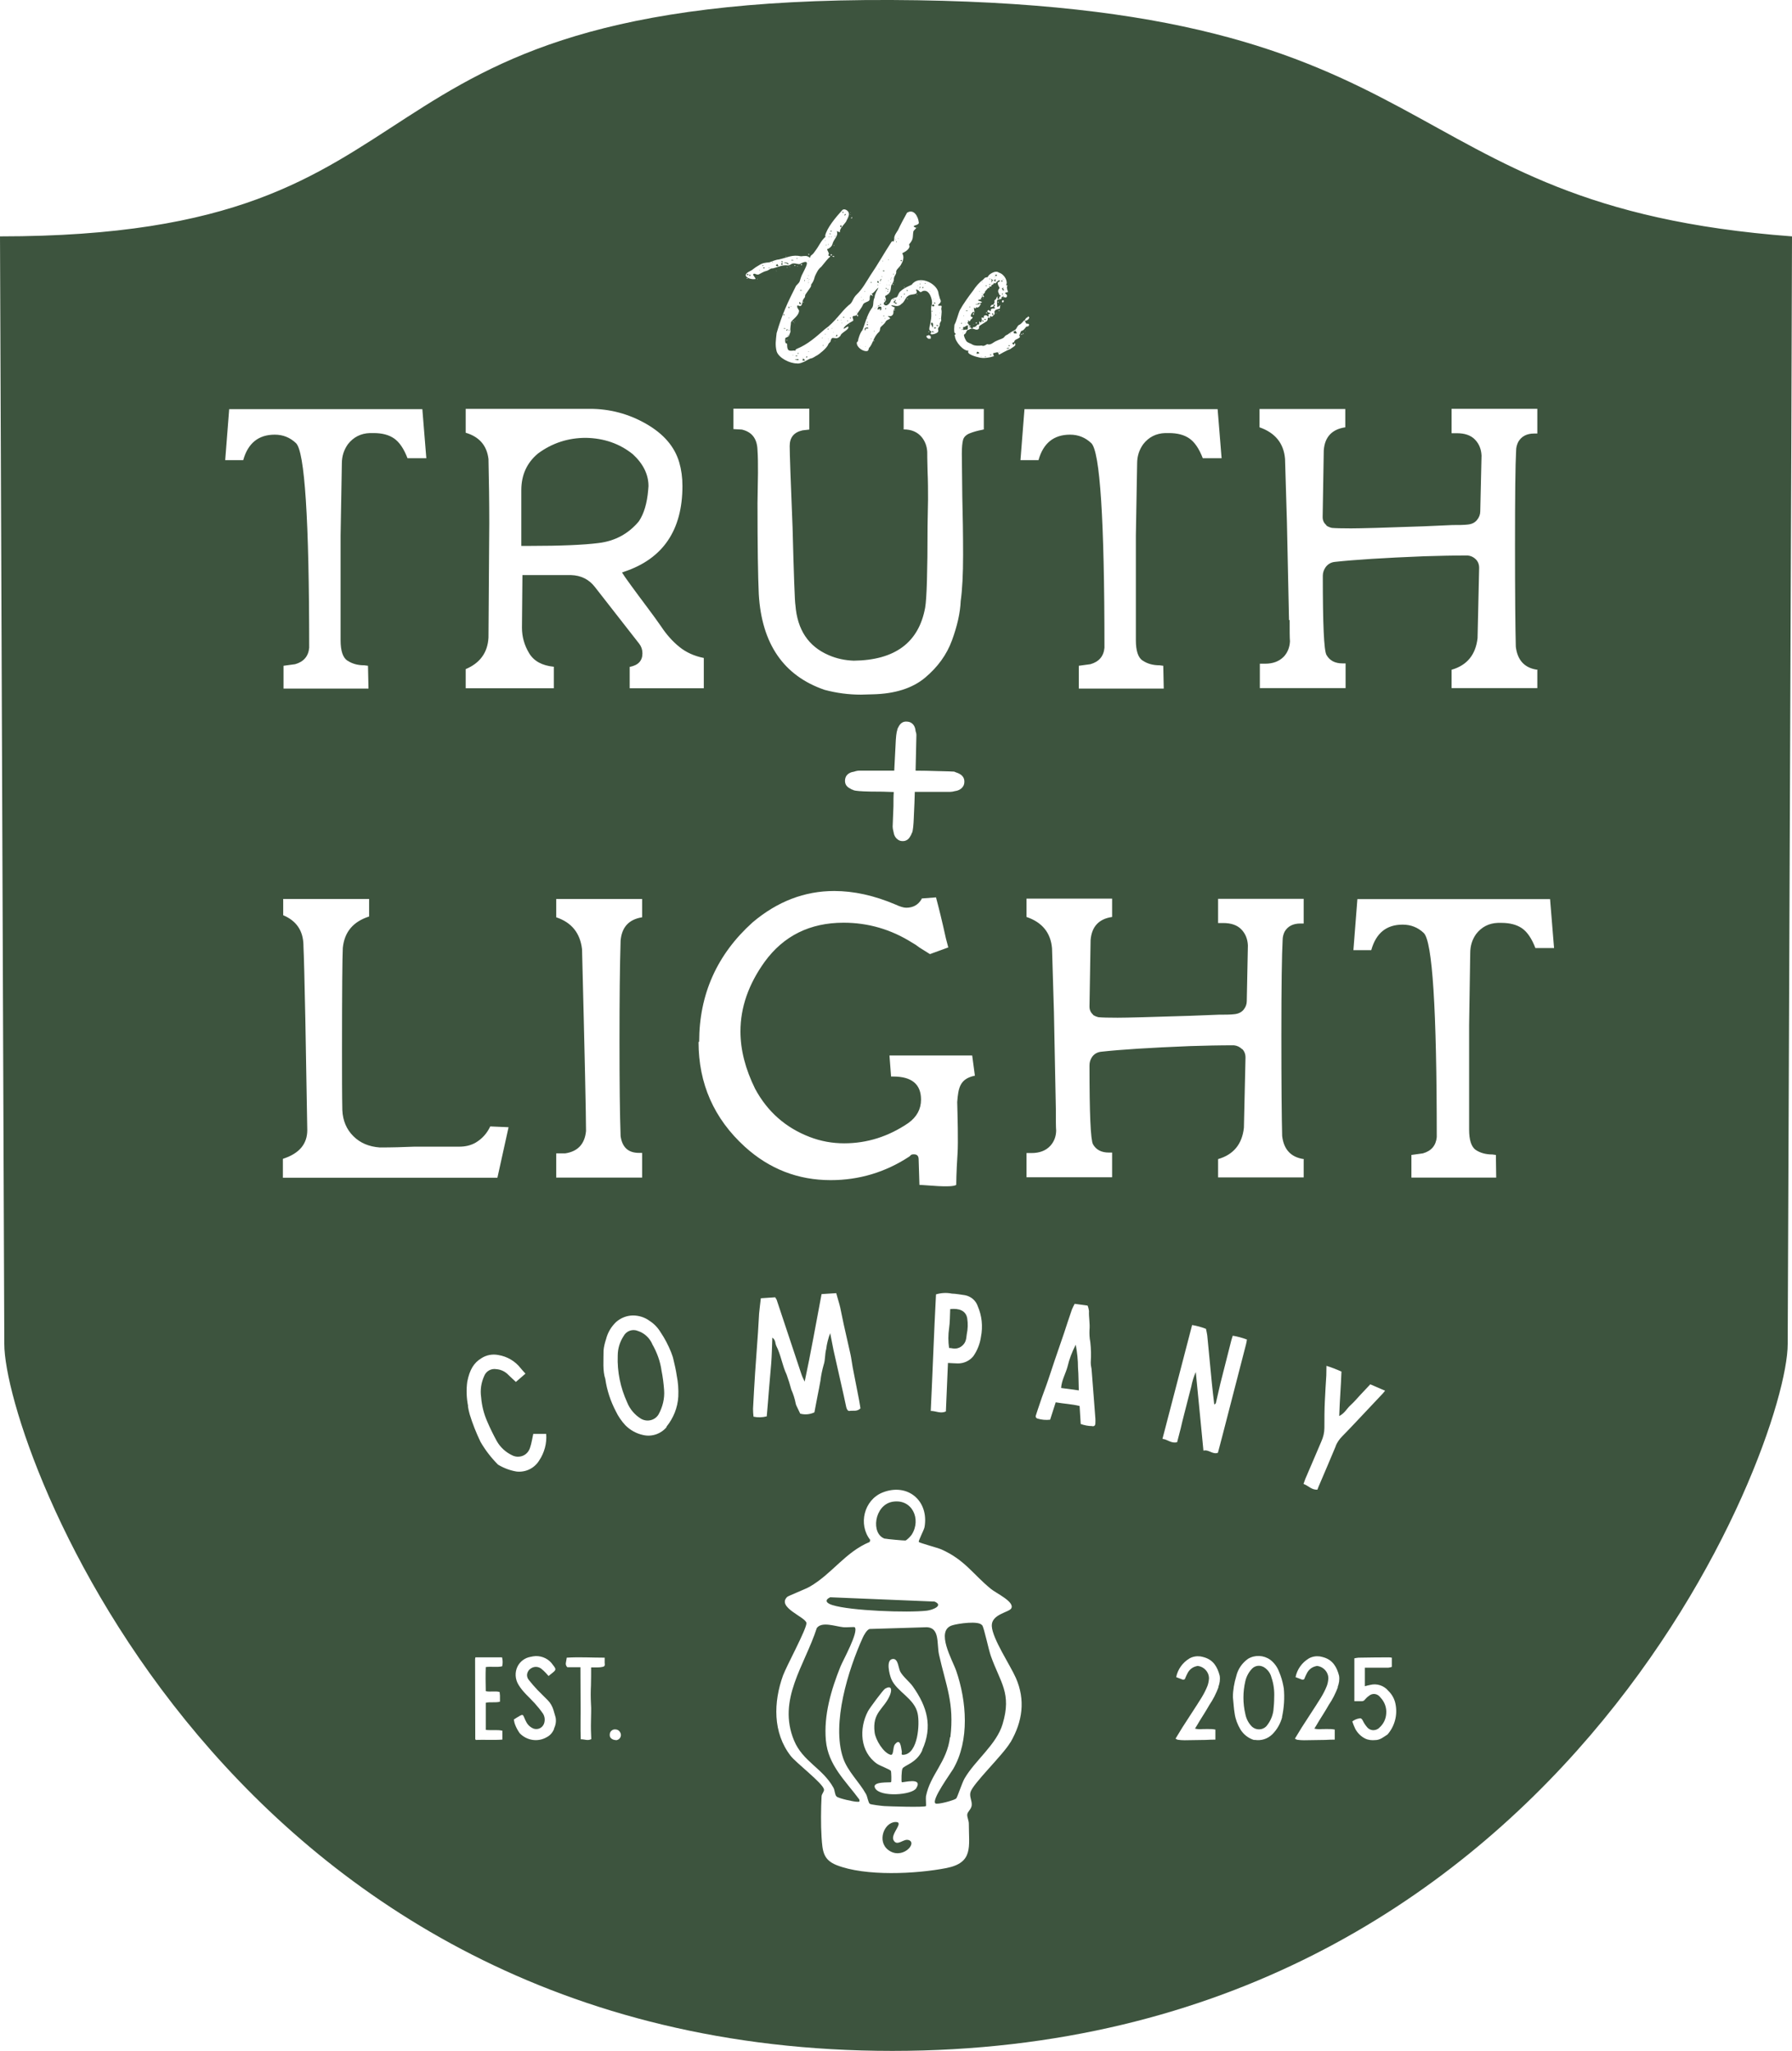 <svg viewBox="0 0 112.44 128.68" xmlns="http://www.w3.org/2000/svg" id="Layer_2"><g id="Layer_1-2"><polygon style="fill:#3d543e;" points="57.94 18.04 57.94 18.01 57.88 18.01 57.88 18.06 57.91 18.09 57.94 18.04"></polygon><path style="fill:#3d543e;" d="M58.35,18.26h-.03s.03.03.03.03v-.03Z"></path><rect style="fill:#3d543e;" height=".03" width=".06" y="17.76" x="58.02"></rect><rect style="fill:#3d543e;" height=".08" width=".03" y="19.49" x="58.46"></rect><polygon style="fill:#3d543e;" points="58.6 19.22 58.62 19.19 58.62 19.14 58.6 19.11 58.51 19.11 58.48 19.16 58.48 19.19 58.51 19.22 58.6 19.22"></polygon><polygon style="fill:#3d543e;" points="58.68 19 58.65 18.97 58.62 18.97 58.62 19.05 58.68 19.05 58.68 19"></polygon><path style="fill:#3d543e;" d="M58.6,18.75h-.03s.03.03.03.03v-.03Z"></path><rect style="fill:#3d543e;" height=".05" width=".03" y="17.79" x="57.72"></rect><rect style="fill:#3d543e;" height=".03" width=".03" y="17.63" x="57.77"></rect><path style="fill:#3d543e;" d="M57.61,17.93h-.03s.03.03.03.03v-.03Z"></path><polygon style="fill:#3d543e;" points="56.76 18.42 56.73 18.42 56.73 18.5 56.78 18.45 56.76 18.42"></polygon><path style="fill:#3d543e;" d="M57.69,18.12h-.03s0,.03.03.03v-.03Z"></path><polygon style="fill:#3d543e;" points="58.7 19.77 58.73 19.77 58.73 19.74 58.68 19.74 58.7 19.77"></polygon><polygon style="fill:#3d543e;" points="57.74 18.01 57.72 17.98 57.69 18.04 57.69 18.06 57.74 18.06 57.74 18.01"></polygon><polygon style="fill:#3d543e;" points="56.95 18.26 56.95 18.2 56.87 18.2 56.92 18.26 56.95 18.26"></polygon><path style="fill:#3d543e;" d="M54.34,20.56s-.08.03-.08.05v.11h.05v-.03s0-.08.03-.08h.14v-.03l-.03-.03h-.11Z"></path><rect style="fill:#3d543e;" height=".03" width=".03" y="21.25" x="54.64"></rect><polygon style="fill:#3d543e;" points="54.84 20.84 54.86 20.78 54.86 20.75 54.84 20.75 54.84 20.84"></polygon><path style="fill:#3d543e;" d="M54.31,21.74v-.03s-.03.03-.03.03h.03Z"></path><polygon style="fill:#3d543e;" points="53.98 21.74 53.98 21.71 53.96 21.71 53.98 21.74"></polygon><rect style="fill:#3d543e;" height=".03" width=".05" y="20.2" x="54.4"></rect><polygon style="fill:#3d543e;" points="58.79 20.45 58.84 20.45 58.87 20.43 58.87 20.4 58.73 20.4 58.79 20.45"></polygon><polygon style="fill:#3d543e;" points="54.45 20.34 54.42 20.32 54.4 20.32 54.4 20.4 54.45 20.4 54.45 20.34"></polygon><polygon style="fill:#3d543e;" points="58.98 19.63 58.95 19.63 58.98 19.66 58.98 19.63"></polygon><path style="fill:#3d543e;" d="M58.98,19.99h-.05s.03.03.03.03c0,0,.03,0,.03-.03Z"></path><rect style="fill:#3d543e;" height=".03" width=".03" y="19.33" x="54.89"></rect><path style="fill:#3d543e;" d="M58.62,20.56v.05h.06l.06-.03s-.06-.03-.08-.06l-.03.03Z"></path><path style="fill:#3d543e;" d="M58.51,20.53h.03v-.03c0-.08.03-.25-.06-.25h-.06v.08s.06.14.08.17v.03Z"></path><polygon style="fill:#3d543e;" points="58.48 20.78 58.46 20.81 58.46 20.84 58.65 20.84 58.51 20.78 58.48 20.78"></polygon><rect style="fill:#3d543e;" height=".03" width=".03" y="19.96" x="54.4"></rect><polygon style="fill:#3d543e;" points="55.77 17.6 55.74 17.63 55.77 17.63 55.77 17.6"></polygon><rect style="fill:#3d543e;" height=".03" width=".03" y="16.28" x="55.74"></rect><path style="fill:#3d543e;" d="M55.74,18.2v-.06h-.08s.06.06.08.06Z"></path><path style="fill:#3d543e;" d="M56.7,18.67h-.03s.03.03.03.03v-.03Z"></path><rect style="fill:#3d543e;" height=".03" width=".03" y="17.49" x="55.88"></rect><path style="fill:#3d543e;" d="M55.82,17.9v-.03h-.06s.03,0,.06.03Z"></path><path style="fill:#3d543e;" d="M55.91,17.74h-.03s0,.03.03.03v-.03Z"></path><path style="fill:#3d543e;" d="M55.3,19.27l-.03-.03h-.14s-.08.14-.08.17h.11l.06-.06v.14s.08-.06.08-.08v-.14Z"></path><polygon style="fill:#3d543e;" points="55.22 19.14 55.25 19.14 55.27 19.11 55.27 19.08 55.22 19.08 55.22 19.14"></polygon><path style="fill:#3d543e;" d="M55.33,20.26s.03,0,.03-.03h-.06s.03.03.03.03Z"></path><path style="fill:#3d543e;" d="M55.44,19.24s.03,0,.03-.03h-.03v.03Z"></path><rect style="fill:#3d543e;" height=".03" width=".03" y="17.43" x="55.93"></rect><polygon style="fill:#3d543e;" points="55.63 18.09 55.6 18.06 55.58 18.06 55.58 18.12 55.63 18.12 55.63 18.09"></polygon><polygon style="fill:#3d543e;" points="55.58 18.2 55.58 18.23 55.6 18.2 55.58 18.2"></polygon><polygon style="fill:#3d543e;" points="54.97 19.3 55 19.27 54.97 19.27 54.97 19.3"></polygon><polygon style="fill:#3d543e;" points="55.63 17.84 55.63 17.87 55.66 17.87 55.63 17.84"></polygon><rect style="fill:#3d543e;" height=".05" width=".03" y="18.26" x="55.69"></rect><polygon style="fill:#3d543e;" points="56.12 18.78 56.04 18.78 56.04 18.81 56.1 18.81 56.12 18.78"></polygon><rect style="fill:#3d543e;" height=".03" width=".03" y="19.96" x="55.52"></rect><polygon style="fill:#3d543e;" points="55.6 19.35 55.6 19.33 55.58 19.33 55.55 19.35 55.55 19.38 55.58 19.41 55.6 19.35"></polygon><rect style="fill:#3d543e;" height=".06" width=".03" y="18.59" x="56.54"></rect><path style="fill:#3d543e;" d="M56.43,18.78v.03s.03,0,.03-.03h-.03Z"></path><path style="fill:#3d543e;" d="M56.07,18.97c.06,0,.08.06.11.08h.08l.03-.03s-.17-.06-.14-.08l.05-.08v-.05h-.03s-.03.11-.06.08l-.06.08Z"></path><path style="fill:#3d543e;" d="M57.5,13.62h-.03s.03.03.03.03v-.03Z"></path><polygon style="fill:#3d543e;" points="56.54 16.31 56.51 16.34 56.51 16.36 56.54 16.39 56.56 16.39 56.59 16.36 56.59 16.34 56.56 16.31 56.54 16.31"></polygon><polygon style="fill:#3d543e;" points="56.07 17.16 56.04 17.21 56.1 17.21 56.07 17.16"></polygon><path style="fill:#3d543e;" d="M56.37,14.99v-.03h-.03s0,.03.03.03Z"></path><polygon style="fill:#3d543e;" points="57.11 13.73 57.09 13.76 57.11 13.76 57.11 13.73"></polygon><polygon style="fill:#3d543e;" points="56.23 15.18 56.26 15.21 56.26 15.13 56.23 15.16 56.23 15.18"></polygon><path style="fill:#3d543e;" d="M56.18,15.05s.03,0,.03-.03h-.03v.03Z"></path><rect style="fill:#3d543e;" height=".06" width=".03" y="19.79" x="55.44"></rect><path style="fill:#3d543e;" d="M62.57,17.27l-.03-.03h-.06l-.06.03s.06.03.08.06l.06-.06Z"></path><path style="fill:#3d543e;" d="M61.61,17.68v.03s.03,0,.03-.03h-.03Z"></path><polygon style="fill:#3d543e;" points="61.91 17.93 61.89 17.9 61.86 17.9 61.86 17.95 61.91 17.95 61.91 17.93"></polygon><path style="fill:#3d543e;" d="M62.13,17.84l-.03-.03s-.03.03-.03.06h.06v-.03Z"></path><path style="fill:#3d543e;" d="M62.41,17.38h-.03s.03.03.03.03v-.03Z"></path><polygon style="fill:#3d543e;" points="62.49 17.65 62.46 17.6 62.46 17.57 62.49 17.52 62.46 17.52 62.38 17.57 62.38 17.6 62.41 17.65 62.49 17.65"></polygon><path style="fill:#3d543e;" d="M62.22,17.71h.03v-.08s.08-.03.08-.06h-.03s-.03,0-.06-.03v-.03h-.05l.03.05v.14Z"></path><polygon style="fill:#3d543e;" points="62.13 17.49 62.1 17.46 62.08 17.52 62.13 17.52 62.13 17.49"></polygon><path style="fill:#3d543e;" d="M61.61,18.42v.03s.03,0,.03-.03h-.03Z"></path><rect style="fill:#3d543e;" height=".03" width=".06" y="19.24" x="60.82"></rect><polygon style="fill:#3d543e;" points="60.54 20.26 60.54 20.29 60.57 20.29 60.54 20.26"></polygon><polygon style="fill:#3d543e;" points="60.71 19.52 60.71 19.49 60.6 19.49 60.62 19.52 60.71 19.52"></polygon><path style="fill:#3d543e;" d="M61.45,18.28v.03s.03,0,.03-.03h-.03Z"></path><path style="fill:#3d543e;" d="M60.84,18.75h-.03s.03.03.03.03v-.03Z"></path><path style="fill:#3d543e;" d="M61.04,19.44h-.03s.03.03.03.03v-.03Z"></path><path style="fill:#3d543e;" d="M63.31,21.85v-.03h-.03l-.11.03v.03h.06s.06-.03.08-.03Z"></path><rect style="fill:#3d543e;" height=".06" width=".06" y="21.66" x="63.29"></rect><path style="fill:#3d543e;" d="M63.37,20.92v.03s.03,0,.03-.03h-.03Z"></path><path style="fill:#3d543e;" d="M60.49,19.79h-.03s0,.03.03.03v-.03Z"></path><path style="fill:#3d543e;" d="M40.09,32.7c.32-.48.51-1.13.58-1.95l.02-.25c0-.73-.33-1.4-.98-2-.83-.67-1.82-1.01-2.95-1.03-1.12,0-2.12.33-3,.98-.7.58-1.05,1.35-1.05,2.3v3.5h.53c1.94,0,3.37-.06,4.31-.18,1.03-.12,1.89-.58,2.55-1.38Z"></path><polygon style="fill:#3d543e;" points="62.71 22.07 62.68 22.07 62.68 22.1 62.71 22.13 62.71 22.07"></polygon><path style="fill:#3d543e;" d="M63.78,20.92l.03-.03-.06-.06s0-.08-.03-.08-.03.03-.05.03h-.06v.11l.03.03h.14Z"></path><path style="fill:#3d543e;" d="M63.04,18.67h0s.02,0,.03,0v-.03s-.03.03-.03.03Z"></path><polygon style="fill:#3d543e;" points="62.22 22.26 62.16 22.24 62.13 22.24 62.13 22.29 62.16 22.29 62.22 22.26"></polygon><path style="fill:#3d543e;" d="M61.45,22.15s-.06-.08-.11-.08h-.03l-.03.06v.06h.08s.06-.03.08-.03Z"></path><path style="fill:#3d543e;" d="M62.96,17.52h-.03s0,.03.03.03v-.03Z"></path><polygon style="fill:#3d543e;" points="62.63 22.1 62.57 22.1 62.57 22.13 62.6 22.13 62.63 22.1"></polygon><polygon style="fill:#3d543e;" points="49.98 16.2 49.98 16.23 50.06 16.23 50.01 16.2 49.98 16.2"></polygon><rect style="fill:#3d543e;" height=".03" width=".06" y="22.37" x="61.8"></rect><rect style="fill:#3d543e;" height=".06" width=".08" y="17.6" x="62.82"></rect><path style="fill:#3d543e;" d="M61.56,22.37v.03s.03,0,.03-.03h-.03Z"></path><polygon style="fill:#3d543e;" points="47.89 16.64 47.84 16.64 47.84 16.69 47.86 16.69 47.89 16.67 47.89 16.64"></polygon><rect style="fill:#3d543e;" height=".05" width=".08" y="16.78" x="47.89"></rect><polygon style="fill:#3d543e;" points="48.25 16.83 48.28 16.83 48.28 16.8 48.22 16.8 48.25 16.83"></polygon><rect style="fill:#3d543e;" height=".03" width=".03" y="16.94" x="47.65"></rect><polygon style="fill:#3d543e;" points="47.01 17.24 47.01 17.3 47.1 17.3 47.1 17.27 47.07 17.24 47.01 17.24"></polygon><path style="fill:#3d543e;" d="M54.97,18.34v-.06h0s-.01.03-.02.04h0s.03.01.03.01Z"></path><polygon style="fill:#3d543e;" points="46.9 17.19 46.85 17.21 46.85 17.24 46.88 17.24 46.93 17.27 46.96 17.24 46.96 17.21 46.93 17.19 46.9 17.19"></polygon><polygon style="fill:#3d543e;" points="49.04 16.39 49.02 16.42 49.07 16.45 49.1 16.45 49.13 16.42 49.07 16.39 49.04 16.39"></polygon><path style="fill:#3d543e;" d="M59.74,84.59c.39.09.78-.16.87-.55.03-.11.03-.22.05-.33.07-.33.08-.66.03-.99-.08-.5-.52-.65-1.07-.59h0c-.02.4-.01.81-.07,1.21-.06.41-.06.82,0,1.23.06,0,.15.01.19.02Z"></path><path style="fill:#3d543e;" d="M48.47,16.47s.03,0,.03-.03h-.06s.03.03.03.03Z"></path><polygon style="fill:#3d543e;" points="49.65 16.31 49.65 16.34 49.79 16.34 49.76 16.31 49.65 16.31"></polygon><polygon style="fill:#3d543e;" points="49.32 16.47 49.21 16.47 49.21 16.5 49.26 16.5 49.37 16.53 49.43 16.58 49.48 16.58 49.48 16.56 49.43 16.5 49.32 16.47"></polygon><polygon style="fill:#3d543e;" points="49.04 16.5 49.04 16.53 49.02 16.58 49.02 16.61 49.1 16.61 49.1 16.53 49.07 16.5 49.04 16.5"></polygon><polygon style="fill:#3d543e;" points="60.21 20.56 60.18 20.59 60.27 20.59 60.24 20.56 60.21 20.56"></polygon><path style="fill:#3d543e;" d="M48.8,16.58h-.03s-.08.03-.08.06v.03l.06.03h.08v-.05l-.03-.03v-.03Z"></path><polygon style="fill:#3d543e;" points="61.25 20.56 61.28 20.53 61.28 20.51 61.25 20.51 61.25 20.56"></polygon><path style="fill:#3d543e;" d="M60.51,20.51s-.08,0-.08.03v.14s.03.03.05.03l.06-.03c.06,0,.19.03.19-.08v-.19h-.03s-.17.08-.19.11Z"></path><polygon style="fill:#3d543e;" points="61.8 20.01 61.75 20.04 61.8 20.07 61.86 20.07 61.86 20.04 61.83 20.01 61.8 20.01"></polygon><polygon style="fill:#3d543e;" points="61.64 20.15 61.67 20.18 61.69 20.18 61.72 20.15 61.64 20.07 61.64 20.15"></polygon><path style="fill:#3d543e;" d="M63.07,18.2v-.03h-.03s.03.03.03.03Z"></path><rect style="fill:#3d543e;" height=".06" width=".03" y="20.64" x="60.35"></rect><polygon style="fill:#3d543e;" points="60.43 20.92 60.43 20.89 60.4 20.89 60.43 20.92"></polygon><polygon style="fill:#3d543e;" points="60.35 20.26 60.32 20.26 60.29 20.29 60.35 20.32 60.35 20.26"></polygon><rect style="fill:#3d543e;" height=".06" width=".03" y="18.56" x="62.93"></rect><path style="fill:#3d543e;" d="M62.98,18.06h-.05l-.06.03v.03s.03.05.06.08v.03h.03l.03-.03v-.03l-.05-.05v-.03l.05-.03Z"></path><path style="fill:#3d543e;" d="M62.87,18.42v.06h.03s.03-.03.03-.06h-.06Z"></path><path style="fill:#3d543e;" d="M62.71,18.5c-.03-.06-.06-.14-.08-.19v-.05c0-.08.03-.11.08-.17v-.06c-.06-.06-.11-.22-.11-.27,0-.08.14-.08.14-.14,0-.03-.03-.03-.06-.03-.06,0-.19.16-.22.19-.06,0-.08-.03-.11-.03v.06s-.11.08-.14.08c0,.14-.03.08-.11.08-.05,0-.03.06,0,.08l-.11.03-.19.22c.03.08-.08.11-.11.17-.03.06.06.11.06.16h-.06c-.11,0,0-.11-.08-.11v.14s-.06.05-.08.05l.06.06c-.06,0-.11.03-.17.03l-.03.03h-.03c0,.06.25.06.25.14l-.06.03c-.06.03-.11,0-.19.03l-.03.06h-.14s.06.03.08.03c.08,0,.22-.08.22-.08l.06.06c-.06.03-.08.08-.11.14l-.11.06s-.06-.03-.08-.03l-.03.08c-.11,0-.03-.05-.11-.05v.05c0,.08.03.14.03.19v.06l-.03.03v.08l-.03.05h-.03v-.08l.06-.06s.03-.05-.03-.05h-.03c-.06.05-.14.16-.14.25l.03.06h.08v.06l-.06.08c-.08,0-.06.14-.14.14l-.06-.06c-.08.03.03.08,0,.11l-.08.03.11.11c-.06.08.11.06.11.11,0,.03-.08,0-.11.05l.11.03.06.06h.06s.03-.06.05-.08h.08c.08-.03.14-.11.19-.16h.08c.05-.03,0-.16.03-.19.03-.03.03.06.08.06s0-.03.06-.06c.03-.14,0-.14,0-.25h.03l.11.03v-.11c.03-.06.08-.06.14-.06.08,0,.08.08.14.08s0-.11,0-.14l.11-.03v-.03c0-.06-.06-.03-.11-.06l-.06-.06v-.03s.06-.06.08-.06.08.06.11.08l.03-.03v-.08c.08-.08.08-.06.22-.06,0-.03.03-.03.06-.03l-.08-.08s.06-.08.06-.11-.03-.03-.06-.03c-.05,0,.03.14-.14.14-.05,0-.03.06-.08,0v-.03l.06-.08s.08-.03.11-.03c.03-.03.05-.08.08-.11v-.16l.08-.06c.06-.08.03-.11.11-.19v.14s.03.03.05.03.03-.06.06-.03c0-.22.08-.08.08-.16,0-.06-.06-.06-.08-.06ZM61.09,20.37l-.03-.03h.03v.03ZM61.28,20.29h-.08s.06-.06.06-.08l.03.03v.06ZM61.69,18.72s-.03,0-.03-.03h.03v.03ZM61.94,19.66l-.06-.03h-.03l.03-.03h.06v.06Z"></path><polygon style="fill:#3d543e;" points="62.27 19.66 62.24 19.68 62.27 19.74 62.27 19.77 62.3 19.77 62.33 19.74 62.3 19.66 62.27 19.66"></polygon><path style="fill:#3d543e;" d="M62.19,19.68v-.03s-.03.03-.03.03h.03Z"></path><path style="fill:#3d543e;" d="M52.01,14.83v.06s.03-.03.03-.03l-.03-.03Z"></path><path style="fill:#3d543e;" d="M50.72,16.36v.03s.03,0,.03-.03h-.03Z"></path><rect style="fill:#3d543e;" height=".03" width=".11" y="18.2" x="50.2"></rect><path style="fill:#3d543e;" d="M50.44,18.42v-.03s-.03.03-.03.03h.03Z"></path><rect style="fill:#3d543e;" height=".06" width=".03" y="17.57" x="50.47"></rect><path style="fill:#3d543e;" d="M50.69,17.43s-.03.03-.03.03c0,0,0,.03.03.03v-.06Z"></path><path style="fill:#3d543e;" d="M50.72,17.27v.03s.03,0,.03-.03h-.03Z"></path><path style="fill:#3d543e;" d="M50.77,17.54l.03-.03h-.05s.03.03.03.03Z"></path><polygon style="fill:#3d543e;" points="53.05 13.43 53.02 13.43 53 13.45 53 13.54 53.08 13.45 53.05 13.43"></polygon><polygon style="fill:#3d543e;" points="50.69 17.76 50.75 17.76 50.75 17.74 50.72 17.74 50.69 17.76"></polygon><path style="fill:#3d543e;" d="M50.72,17.65s.03,0,.03-.03h-.03v.03Z"></path><path style="fill:#3d543e;" d="M49.51,19.93l-.03.03h.06s-.03-.03-.03-.03Z"></path><polygon style="fill:#3d543e;" points="49.18 20.59 49.18 20.62 49.29 20.62 49.26 20.59 49.18 20.59"></polygon><polygon style="fill:#3d543e;" points="52.94 14 52.94 13.98 52.91 13.98 52.94 14"></polygon><path style="fill:#3d543e;" d="M50.2,18.94h-.03l-.03.08.05.06h.08v-.03l-.06-.06s-.03-.05-.03-.05Z"></path><polygon style="fill:#3d543e;" points="49.21 19.79 49.21 19.71 49.18 19.71 49.15 19.74 49.18 19.79 49.21 19.79"></polygon><polygon style="fill:#3d543e;" points="49.54 19.3 49.51 19.24 49.48 19.24 49.48 19.33 49.51 19.33 49.54 19.3"></polygon><polygon style="fill:#3d543e;" points="49.48 20.73 49.51 20.75 49.54 20.75 49.54 20.73 49.48 20.7 49.48 20.73"></polygon><path style="fill:#3d543e;" d="M49.65,19.24v-.03h-.03s0,.03.03.03Z"></path><path style="fill:#3d543e;" d="M49.76,22.26h-.03s0,.03.03.03v-.03Z"></path><rect style="fill:#3d543e;" height=".03" width=".06" y="21.03" x="49.43"></rect><path style="fill:#3d543e;" d="M49.37,20.67l-.03.03v.05c.06-.03.08-.05.11-.08h-.08Z"></path><path style="fill:#3d543e;" d="M57,115.44c-.31-.1-.72.44-.94,0-.19-.4.72-1.15.12-1.13-.71.03-1.16,1.21-.45,1.75.86.66,1.87-.43,1.28-.62Z"></path><path style="fill:#3d543e;" d="M51.82,109.19c-.14-1.59.33-3.17.91-4.62.15-.38,1.17-2.2.9-2.48-.03-.03-.57.02-.71,0-.51-.05-1.35-.38-1.67.05-.76,2.36-2.49,4.48-1.43,7.05.55,1.33,1.79,1.74,2.47,2.96.1.17.08.44.2.56.12.12,1.08.33,1.29.33.15,0,.16.02.14-.14-.87-1.18-1.96-2.15-2.1-3.71Z"></path><path style="fill:#3d543e;" d="M55.53,96.53c.09.03,1.22.13,1.28.12.09-.02.33-.27.39-.36.63-.97.03-2.29-1.21-2.07-1.14.21-1.37,2.03-.46,2.32Z"></path><path style="fill:#3d543e;" d="M59.63,109c.26-2.17-.28-3.25-.71-5.19-.15-.68.06-1.68-.76-1.72l-3.6.11c-.17.05-.35.38-.42.53-.92,2.03-1.97,5.4-1.24,7.56.28.84,1.02,1.51,1.44,2.27.09.16.14.55.24.61.07.05.75.13.9.14.31.02,2.53.09,2.62,0,.02-.02-.02-.47,0-.61.26-1.36,1.32-2.14,1.51-3.72ZM57.87,109.81c-.36.8-1.11.93-1.24,1.14-.07.11-.08.83-.05.86.05.05,1.36-.35.91.38-.26.43-2.26.58-2.58,0-.25-.45.96-.34,1-.38.03-.02.02-.62-.01-.7-.04-.1-.68-.32-.88-.46-1.06-.75-1.13-2.2-.56-3.29.1-.19.95-1.34,1.07-1.41.41-.24.45.05.31.4-.36.88-1.13,1.06-.96,2.35.06.45.54,1.26.99,1.39.23.07.13-.48.29-.66.34-.41.37.19.42.43.03.14-.09.26.14.23.88-.1,1-1.92.86-2.58-.19-.95-1.31-1.37-1.65-2.16-.11-.25-.39-1.27.12-1.27.31,0,.32.58.44.8.19.34.58.63.79.93.89,1.26,1.26,2.5.58,3.99Z"></path><path style="fill:#3d543e;" d="M58.16,101.05c.35-.04,1.07-.32.48-.57l-6.55-.27c-.39.19-.22.38.14.49,1.13.36,4.73.49,5.94.35Z"></path><path style="fill:#3d543e;" d="M79.25,104.57c-.22-.11-.49-.07-.67.1-.22.22-.37.5-.44.8-.16.68-.16,1.39,0,2.07.06.31.21.59.43.8.26.22.64.21.88-.03.24-.28.4-.63.45-.99.03-.27.05-.55.05-.82.02-.42-.03-.85-.17-1.25-.07-.3-.27-.55-.54-.69Z"></path><path style="fill:#3d543e;" d="M61.62,101.97c-.18-.31-1.53-.11-1.87,0-1.08.33.02,2.19.25,2.86.65,1.89.85,4.36-.19,6.15-.15.26-1.38,1.94-1.12,2.16.11.1,1.19-.19,1.31-.31.07-.07.36-.97.52-1.25.66-1.14,2.01-2.13,2.39-3.42.58-1.94-.14-2.58-.74-4.27-.15-.43-.41-1.71-.54-1.93Z"></path><path style="fill:#3d543e;" d="M112.17,84.32s.27-64.67.27-69.49C86.54,12.9,91.63.15,55.93,0,19.85-.15,29.59,14.83,0,14.83l.27,69.49c0,6.37,13.86,44.35,55.72,44.35s56.18-37.98,56.18-44.35ZM77.93,65.82c-.14-.14-.31-.22-.51-.24-.9,0-1.82.02-2.75.05-2.51.1-4.36.22-5.54.35-.25.02-.45.12-.6.32-.12.17-.17.35-.17.55,0,3.01.07,4.66.22,4.94.2.35.53.52,1,.52h.2v1.55h-5.37v-1.52h.32c.5,0,.89-.15,1.17-.45.23-.25.36-.57.37-.95-.02-.22-.02-.67-.02-1.35l-.12-6.09-.12-4c-.08-.98-.62-1.64-1.6-1.97v-1.15h5.37v1.15c-.83.12-1.28.6-1.35,1.45l-.07,4.17c0,.2.07.37.22.5v.02c.1.07.22.12.35.15.23.02.63.03,1.2.03s2.1-.04,4.55-.12l1.8-.07c.38,0,.7,0,.95-.03.25-.02.45-.11.59-.27.14-.17.21-.35.21-.55l.07-3.5c-.02-.4-.15-.73-.41-1-.26-.27-.64-.4-1.14-.4h-.32v-1.52h5.37v1.55h-.2c-.47,0-.8.17-1,.52-.08.17-.12.34-.12.52-.05.9-.08,2.89-.08,5.97s.02,5.17.05,6.32c.1.85.55,1.33,1.35,1.45h.02l-.02.03v1.12h-5.37v-1.15c.97-.28,1.51-.94,1.62-1.97l.1-4.4c0-.22-.07-.4-.21-.54ZM43.87,65.36c0-2.98,1.12-5.48,3.35-7.49,1.56-1.32,3.27-1.97,5.12-1.97,1.23,0,2.51.28,3.85.85.28.13.51.2.67.2.43,0,.76-.18.97-.55v-.03l.9-.07c.18.67.39,1.52.62,2.57l.15.57-1.15.42-.67-.42c-.15-.12-.3-.22-.45-.3-1.32-.83-2.75-1.25-4.3-1.25-2.11,0-3.76.82-4.95,2.45-1.02,1.42-1.52,2.87-1.52,4.37,0,1.17.31,2.36.92,3.6.77,1.43,1.91,2.44,3.42,3.02.7.27,1.42.4,2.17.4,1.43,0,2.77-.42,4.02-1.27.53-.38.8-.87.8-1.47,0-.97-.58-1.45-1.75-1.45h-.13l-.1-1.32h5.19l.17,1.27h-.02c-.92.2-1.02.75-1.09,1.65.02.83.07,2.5.02,3.25-.08,1.18-.08,1.95-.08,1.95-.33.2-1.92,0-2.31,0l-.05-1.6c0-.22-.1-.32-.3-.32-.1,0-.17.02-.2.06-.03.04-.07.07-.1.09-1.5.98-3.14,1.47-4.92,1.47-2.05,0-3.85-.7-5.39-2.1-1.93-1.76-2.9-3.95-2.9-6.57ZM38.94,71.28c.1.7.48,1.05,1.15,1.05h.2v1.55h-5.39v-1.52h.57c.78-.12,1.22-.58,1.3-1.4,0-.95-.08-4.75-.25-11.41-.12-1.02-.66-1.68-1.62-2v-1.15h5.39v1.15c-.83.13-1.28.62-1.35,1.47-.05,1.6-.07,3.7-.07,6.29s.02,4.6.07,5.97ZM39.51,43.19v-1.35c.53-.1.8-.38.8-.85,0-.23-.07-.43-.2-.6l-2.78-3.56c-.37-.48-.87-.73-1.5-.75h-3.05l-.03,3.3c0,.57.15,1.1.45,1.6.3.5.82.78,1.55.85v1.35h-5.53v-1.2c.9-.38,1.38-1.04,1.43-1.98l.05-7.19c0-1.33-.02-2.67-.05-4.01-.1-.85-.58-1.4-1.43-1.65v-1.5h7.79c1.25,0,2.43.31,3.53.94,1.1.63,1.79,1.43,2.08,2.42.13.45.2.94.2,1.48,0,2.77-1.22,4.57-3.66,5.38l-.13.05c.07.12.25.38.55.79.3.41.63.86,1,1.35.37.49.67.91.9,1.24.33.5.71.93,1.14,1.28.43.35.94.58,1.54.7v1.9h-4.66ZM21.81,41.45c.28.19.63.29,1.05.29l.23.03.03,1.43h-5.33v-1.43l.73-.1c.53-.15.83-.49.88-1.03,0-8.04-.28-12.33-.83-12.84-.37-.35-.81-.53-1.33-.53-1.02,0-1.68.53-1.98,1.6h-1.13l.25-3.2h12.12l.25,3.08h-1.18c-.23-.6-.51-1.01-.84-1.24-.33-.23-.76-.34-1.29-.34h-.23c-.57.02-1.03.25-1.38.7-.25.35-.38.75-.38,1.2l-.08,4.53v6.56c0,.67.14,1.1.43,1.29ZM17.76,72.7c1.02-.33,1.52-.93,1.52-1.8l-.12-6.89c-.05-2.5-.09-4.05-.12-4.65v-.07c-.02-.9-.44-1.52-1.27-1.87v-1.02h5.39v1.1c-1,.32-1.55.97-1.65,1.97-.03.58-.05,2.74-.05,6.47,0,1.5,0,2.73.02,3.7.03.67.26,1.21.69,1.64s.98.66,1.66.71c.73,0,1.46-.02,2.17-.05h2.82c.38,0,.72-.08,1.02-.25.42-.25.72-.59.92-1.02l1.15.05-.7,3.17h-13.46v-1.17ZM50.78,25.67v1.28l-.43.05c-.53.12-.8.44-.8.98,0,.47.06,2.17.18,5.11.08,3.07.14,4.7.18,4.88.12,1.54.81,2.58,2.08,3.13.5.22,1.03.33,1.58.35,2.59-.03,4.08-1.14,4.48-3.33.1-.58.15-2.29.15-5.11l.03-1.68c0-.53,0-1.13-.03-1.8-.02-.67-.02-1.06-.02-1.18-.02-.35-.13-.66-.35-.93-.27-.32-.64-.48-1.13-.48v-1.28h5.03v1.28l-.12.03c-.27.05-.52.12-.75.21-.23.09-.38.23-.43.41-.05.18-.08.48-.08.88l.03,2.7c.03,1.19.05,2.39.05,3.63s-.05,2.19-.15,2.9c-.03.75-.22,1.58-.55,2.48-.33.9-.9,1.68-1.69,2.34-.79.66-1.89,1.01-3.29,1.04l-.73.02c-.77,0-1.53-.1-2.28-.3-2.57-.88-3.95-2.89-4.13-6.01-.05-1.1-.08-3-.08-5.71l.03-1.88c0-.55,0-1.03-.03-1.43-.02-.72-.34-1.15-.98-1.3l-.53-.03v-1.28h4.76ZM46.85,17.49v-.03h.06v.03h-.06ZM47.54,17.49v.03s-.03,0-.03-.03h.03ZM52.39,21.41v-.03l.03.03h-.03ZM53.3,20.37v-.03h.03s-.03.03-.03.03ZM54.78,21.39l.03-.03h.03l.03.03h-.08ZM56.07,19.46l.03-.03h.06v.03h-.08ZM56.92,18.78v-.06h.03v.06h-.03ZM57.52,18.48s0-.03.03-.03v.06s-.03-.03-.03-.03ZM58.29,21.03s.11.05.11.08v.14h-.16l-.11-.11v-.03l.03-.06h.08l.03-.03h.03ZM58.27,20.84v-.06h.03v.06h-.03ZM63.19,17.96c-.04.09.05.36.07.35,0,.02-.22.04-.2.1.03.01.15.08.12.18-.02.07-.06.08-.11.07v.02l-.03-.03c-.09-.01-.2-.07-.2.03.05.12-.22.08-.26.14-.06.14.01.3-.01.41,0,.12.2-.13.21-.08-.07.04,0,.22-.06.21-.07.04-.23.04-.29.13-.08.07.02.17-.04.24-.17.15-.09.17-.25.1-.04-.03.01.12-.04.12-.22-.11-.03.14-.23.23-.07.05-.22.14-.3.19-.28.16-.03.18-.21.3-.21.07-.3-.17-.58.02-.18,0-.11.22-.29.3-.04.07.1.37.18.45.1.08.31.14.33.17.16.1.44.08.6.07.12.05.19,0,.34-.09.16.05.25,0,.4-.1.11-.09.44-.21.54-.25.19-.08.11-.16.34-.25.14-.11.33-.22.47-.29.12-.09.13-.26.26-.32.12-.04.25-.22.3-.27.06-.04.08.1.13.17.02.07.18-.02.19.1-.02.16-.18.06-.21.16-.09.11-.14.19-.26.22-.09.04-.06.15-.14.26-.01.07.05.08.03.14-.16.15-.32.11-.36.3-.17.08-.13.05-.03.18.08-.13.09-.19.11,0-.03.09-.21.17-.32.26-.19.06-.64.32-.7.35-.05,0,0-.08-.06-.11-.07-.05-.15-.04-.19,0-.1,0-.14,0-.12.09,0,.04.09.13,0,.13-.17.06-.6.15-.91.06-.15-.03-.83-.21-.63-.42-.32.05-.85-.57-.86-.9-.11-.15.17-.1-.01-.2-.07-.08-.03-.4-.02-.53.12-.19.24-.72.34-.92.2-.37.59-.91.83-1.22.17-.26.37-.5.62-.68.13-.12.07-.13.27-.16l.04-.02c0-.12.46-.45.68-.27.38.11.6.6.45.79-.06,0,.11-.01.09.03ZM62.98,18.86v.06l-.05.06-.06-.03v-.08l.06-.03h.03l.03.03ZM62.65,18.89v.11l-.05-.03s.05-.06.05-.08ZM62.71,19.46v.06l-.06-.03.06-.03ZM62.54,19.63l-.03.06v-.06h.03ZM71.71,41.45c.28.19.63.29,1.05.29l.23.03.03,1.43h-5.33v-1.43l.73-.1c.53-.15.83-.49.88-1.03,0-8.04-.28-12.33-.83-12.84-.37-.35-.81-.53-1.33-.53-1.02,0-1.68.53-1.98,1.6h-1.13l.25-3.2h12.12l.25,3.08h-1.18c-.23-.6-.51-1.01-.84-1.24-.33-.23-.76-.34-1.29-.34h-.23c-.57.02-1.03.25-1.38.7-.25.35-.38.75-.38,1.2l-.08,4.53v6.56c0,.67.14,1.1.43,1.29ZM64.03,21.06v-.03h.03s-.03.03-.03.03ZM64.08,21v-.06h.03l.03.06h-.05ZM64.19,20.95v-.05h.03v.08l-.03-.03ZM64.33,20.78v-.03l.03.03h-.03ZM64.58,19.93s-.06.14-.08.11l-.06.06c-.06,0-.08.03-.11.03h-.06l.03-.03v-.03l.11-.14c.06.03.08-.08.11-.08l.06.06v.03ZM54.56,49.66c-.53-.01-.87-.04-1-.08l-.02-.02c-.06-.01-.13-.04-.2-.09-.22-.11-.32-.27-.32-.48,0-.12.03-.23.09-.32.1-.14.27-.23.49-.26.11-.04.22-.06.31-.06h2.2l.08-1.56c.02-.54.06-.87.11-.99,0-.05.03-.12.09-.22.11-.21.27-.31.46-.31.14,0,.26.03.34.09.15.1.24.27.26.51.03.08.05.16.05.25l-.05,2.23c.41,0,.91.01,1.5.03h.03c.45.01.75.02.89.03l.12.05c.35.11.52.3.52.57,0,.13-.03.24-.09.32-.1.15-.27.25-.49.28-.11.03-.22.05-.31.05h-2.22c-.01.42-.03.94-.06,1.54v.02c-.02.55-.06.89-.11,1,0,.01,0,.02-.02.02-.01.06-.04.13-.09.2-.11.21-.27.31-.48.31-.13,0-.24-.04-.32-.11-.14-.1-.23-.27-.26-.49-.03-.11-.05-.22-.05-.31l.05-1.28c0-.33,0-.63.02-.89-.42-.02-.93-.03-1.53-.03ZM58.72,81.21c.33-.1.67-.12,1.01-.05.19,0,.63.07.82.1.37.07.68.33.8.69.26.6.33,1.27.2,1.92-.06.44-.23.86-.48,1.22-.24.29-.59.45-.96.45-.11,0-.47-.02-.63-.03l-.13,3.04c-.33.16-.62-.03-.95-.03.12-2.45.2-4.88.33-7.32ZM80.88,38.91l-.13-6.11-.12-4.01c-.08-.98-.62-1.64-1.6-1.98v-1.15h5.38v1.15c-.83.12-1.29.6-1.35,1.45l-.07,4.18c0,.2.07.37.23.5v.03c.1.07.22.12.35.15.23.02.63.03,1.2.03s2.1-.04,4.56-.13l1.8-.08c.38,0,.7,0,.95-.03.25-.02.45-.11.59-.28.14-.17.21-.35.21-.55l.08-3.5c-.02-.4-.15-.73-.41-1-.26-.27-.64-.4-1.14-.4h-.33v-1.53h5.38v1.55h-.2c-.47,0-.8.18-1,.53-.08.17-.13.34-.13.53-.05.9-.07,2.9-.07,5.98s.02,5.18.05,6.33c.1.85.55,1.34,1.35,1.45h.03l-.03.02v1.13h-5.38v-1.15c.97-.28,1.51-.94,1.63-1.98l.1-4.41c0-.22-.07-.4-.21-.54-.14-.14-.31-.22-.51-.24-.9,0-1.82.02-2.75.05-2.52.1-4.37.22-5.56.35-.25.02-.45.13-.6.33-.12.17-.18.35-.18.55,0,3.02.07,4.67.23,4.96.2.35.53.53,1,.53h.2v1.55h-5.38v-1.53h.33c.5,0,.89-.15,1.18-.45.23-.25.36-.57.38-.95-.02-.22-.02-.67-.02-1.35ZM92.59,72.14c.28.19.63.29,1.05.29l.22.03.02,1.42h-5.32v-1.42l.72-.1c.53-.15.82-.49.87-1.02,0-8.02-.27-12.3-.82-12.81-.37-.35-.81-.52-1.32-.52-1.02,0-1.67.53-1.97,1.6h-1.12l.25-3.2h12.09l.25,3.07h-1.17c-.23-.6-.51-1.01-.84-1.24-.32-.22-.75-.34-1.29-.34h-.22c-.57.02-1.02.25-1.37.7-.25.35-.37.75-.37,1.2l-.07,4.52v6.54c0,.67.14,1.09.42,1.29ZM57.52,14.25h.03v.03s-.03,0-.03-.03ZM53.41,13.67l.03-.06.03.03-.03.06v.03l-.03-.03v-.03ZM53.35,13.32l.03.03h-.03v-.03ZM53.35,13.45h.03s-.03.03-.03.03v-.03ZM51.77,14.81c.1-.5.67-1.18,1.09-1.64l.06-.03c.14-.04.4.13.34.36-.04.18-.13.29-.17.4-.09.15-.44.46-.38.65-.04.06-.23-.1-.2-.03.11.28-.2.49-.27.77-.05.22-.28.33-.34.34-.02.05.18.31.08.35-.06.06.08.07.12.11-.2.17-.34.38-.57.65-.2.15-.3.38-.4.6-.07.28-.13.37-.24.52.03.13-.06.18-.36.63-.04.11.03.11-.11.27-.08.11-.06.3-.14.4-.09.11-.24-.05-.25.02-.07.13.16.27.1.37-.04.28-.41.49-.5.67,0,.16-.07.4-.03.55,0,.12-.06.14-.08.28-.09.14-.26.1-.25.2-.01.06-.01.22.02.26.03.06.1,0,.1.11,0,.07,0,.25.07.33.11.12.39,0,.42.06.05.03-.03-.06.13-.13.66-.27,1.17-.72,1.76-1.24.61-.42,1.02-1.1,1.48-1.49.28-.18.23-.42.51-.68.34-.32.59-.78.85-1.19.46-.67.86-1.39,1.31-2.08.09-.13.1-.04.14-.05.02,0,.05-.08.05-.18-.02-.19.17-.42.24-.54.13-.29.41-.81.56-1.08.42-.27.7.22.74.6.04.16-.29.18-.32.24,0,.05.1.08.15.1.04.02-.13.14-.17.23-.06.37.03.47-.26.8-.04.05.05.07,0,.21-.1.22-.44.35-.44.36.12.2.09.42-.06.68-.08.19-.28.28-.32.46.03.17-.1.23-.14.43,0,.2-.05.26-.17.45-.04.4-.07.5-.38.66-.02.06.09.19.04.28-.05.09-.16.14-.12.24.16.21.42-.09.44-.25.06-.11.29-.18.36-.19.09-.06.12-.31.27-.4.2-.19.54-.32.68-.39.43-.62,1.54-.12,1.67.49.01.11.04.18.06.26h.01v.05c.03.08.06.15.08.21.03.14-.22.26-.17.3.2.05.26-.09.2.21.07.26-.04.48,0,.73-.03.09-.11.14-.09.26,0,.12-.09.16-.11.24-.02.05.04.13,0,.2-.03.12-.62.29-.43.03.04-.08-.14-.07-.12-.22,0-.12.07-.27.08-.45.12-.52-.05-.73.09-1.11.03-.22-.14-.94-.58-.8-.08.04-.12.1-.18.05-.1-.12-.28-.21-.23-.1.17.35-.34.19-.51.36-.17.08-.22.38-.41.49-.2.21-.37.13-.63.09-.08.03.14.11.19.14.07,0-.04.09-.06.17-.03.1.03.24-.11.34-.1.08-.24,0-.25.03,0,.04.26.13.07.2-.15.07-.17.08-.22.17-.05.11-.24.25-.31.33-.05.1-.01.19-.09.29-.38.34-.37.74-.64,1.02-.02.05-.01.18-.14.19-.25.02-.63-.25-.62-.52.03-.13.07-.03.08-.14,0-.09.13-.5.27-.65.14-.32.29-.96.56-1.34.2-.21.06-.42.21-.73,0-.1.05-.21.09-.31v-.04h.02c.07-.14.14-.25.12-.25-.18.13-.19.26-.43.39h.02l.03.03s.03.06.03.08v.03s-.06-.06-.08-.06h-.03v-.05c-.14.16-.03.28-.11.38-.09.1-.3.11-.38.24-.1.25-.31.47-.43.69-.1.07-.21,0-.23.1-.02.08.09.21.02.25-.18.1-.58.34-.58.48-.01.08.31-.22.29-.09.03.18-.47.36-.49.54-.19.21-.25.16-.49.14-.13.03-.11.21-.16.26-.04.04-.08.06-.12.14-.07.24-.61.65-.69.69-.09.03-.25.18-.41.2-.09,0-.6.38-.88.31-.44,0-1.13-.34-1.26-.76-.1-.41-.05-.67,0-1.14.34-1.18.7-1.94,1.22-2.97.31-.31.18-.22.35-.64.23-.49.67-1.15-.13-.72-.12.02-.36-.11-.52,0-.12.07-.17.1-.25.08-.34-.03-.61.12-.91.19-.14-.03-.25.13-.41.16-.15.03-.33.15-.48.22-.15.05-.26-.12-.34-.01-.05.05.27.33.09.3-.14.03-.56-.05-.56-.26.04-.18.36-.25.46-.36.11-.09.22-.16.36-.24.24-.16.42-.17.66-.19.17-.06.42-.17.6-.18.57-.13.84-.32,1.39-.2.24-.02.38-.06.54.08.07.02.02-.08.08-.12.06-.05.16-.12.23-.24.34-.44.36-.65.7-.96ZM52.39,16.09h-.06v.03h-.03l-.06-.03v-.03h.06s.06.03.08.03ZM52.31,15.4v-.03l.03.03v.03l-.03-.03ZM52.2,15.98v.03l-.06.03-.03-.03.03-.06h.03l.03.03ZM50.44,18.94s-.03.03-.03.03c0,0-.03,0-.03-.03h.06ZM49.9,20.12s-.03.03-.03.03v-.03h.03ZM49.87,20.23v.03h-.03l.03-.03ZM49.79,20.2h-.05l.03-.05.03.05ZM49.4,21.33v.03h-.06l.03-.03h.03ZM56.78,18.01s-.03.03-.03.03c0,0-.03,0-.03-.03h.06ZM56.51,16.8v.03s-.03,0-.03-.03h.03ZM56.15,17.74s-.03.03-.03.03v-.03h.03ZM56.07,17.87h-.05v-.06s.05.03.05.06ZM55.82,18.45v.03l-.03-.03h.03ZM55.63,19l-.03.03-.06-.03h.08ZM53.85,19.82l-.03.03h-.03v-.03l-.03-.03v-.03l.03-.03h.03v.03l.03.06ZM48.69,16.99h.03v.03s-.03-.03-.03-.03ZM49.37,16.8v-.03h.03v.03h-.03ZM49.54,16.72h.03v.03s-.03,0-.03-.03ZM49.84,16.69v-.03l.03-.03.05.05h-.08ZM50.03,16.69h.03v.03s-.03,0-.03-.03ZM50.25,16.61v-.03h.08v.03l-.03.03h-.03l-.03-.03ZM49.29,16.06h.03v.03s-.03,0-.03-.03ZM50.72,15.98v-.06l.06.03v.03h-.06ZM29.37,88.21c-.1-.5-.12-1.02-.05-1.53.15-.75.41-1.18.89-1.47.31-.2.69-.27,1.05-.2.56.09,1.06.38,1.41.83.09.11.19.22.3.34l-.6.52c-.17-.16-.32-.29-.47-.44-.2-.21-.47-.34-.75-.36-.33-.06-.65.12-.77.43-.19.42-.26.88-.19,1.34.04.52.17,1.03.38,1.51.18.42.38.83.6,1.23.22.39.56.7.96.89.21.11.46.12.68.03.22-.09.38-.28.45-.51.09-.26.13-.54.2-.86h.81c.05.58-.11,1.18-.44,1.67-.3.49-.86.76-1.43.69-.41-.07-.8-.22-1.15-.43-.43-.43-.8-.91-1.1-1.43-.27-.56-.5-1.14-.68-1.73-.05-.17-.08-.33-.11-.5ZM31.35,106.17c0,.07.02.14.02.2,0,.13,0,.25,0,.39-.27.08-.63,0-.89.07v1.7c.32.04.72-.02,1.04.05v.56c-.53.04-1.15,0-1.66.02-.01-.01-.02-.02-.03-.03,0,0-.01-.01-.01-.02,0-1.67-.01-3.34-.01-5.01,0-.04.01-.08.02-.12h1.67c.05.18.05.38.01.56-.31.08-.7,0-1.03.05-.02.5-.01,1,0,1.51.26.07.62-.03.88.06ZM34.77,108.46c-.09.23-.25.42-.47.53-.55.32-1.25.21-1.69-.25-.12-.17-.22-.35-.29-.54-.04-.1-.06-.21-.08-.32.14-.09.26-.17.39-.24.15-.08.19-.07.26.11.04.1.08.19.13.28.1.2.28.36.49.43.26.07.52-.06.62-.31.08-.21.06-.45-.06-.64-.16-.23-.33-.44-.51-.64-.34-.38-.75-.71-1.02-1.16-.22-.35-.25-.8-.06-1.17.16-.31.46-.53.8-.59.11-.03.22-.04.33-.05.43-.01.84.19,1.08.55.22.28.22.31-.06.53-.07.05-.13.11-.21.17-.06-.07-.11-.12-.16-.18-.09-.1-.19-.19-.3-.28-.2-.15-.47-.15-.67,0-.11.07-.18.19-.21.31s0,.26.08.37c.18.23.37.45.57.66.21.22.43.42.64.64.17.17.29.39.36.62.04.15.09.3.13.45.05.24.01.49-.1.71ZM37.95,104.38c0,.14-.02.17-.15.2-.09.02-.19.03-.28.03-.14,0-.27,0-.43,0,0,.39,0,.76-.01,1.13-.02.38-.02.76,0,1.14.03.37,0,.74,0,1.11-.01.38,0,.75.02,1.12-.23.12-.43,0-.66.01-.03-.75,0-1.5-.01-2.25-.01-.75,0-1.5-.01-2.27h-.82c-.08-.07-.12-.19-.09-.3.02-.09.03-.18.05-.3.78-.05,1.57,0,2.38,0,0,.14,0,.26,0,.37ZM38.65,109.17c-.21,0-.39-.13-.39-.29-.01-.09.01-.19.07-.26.06-.07.15-.12.24-.12.1,0,.2.02.27.09.07.07.12.16.12.26,0,.18-.14.32-.32.33ZM41.83,89.53c-.36.43-.93.63-1.48.5-.42-.09-.8-.3-1.11-.61-.24-.26-.45-.56-.6-.88-.33-.63-.56-1.32-.66-2.03-.17-.49-.11-1.14-.11-1.78.02-.24.08-.48.16-.72.1-.41.33-.79.64-1.08.29-.25.65-.39,1.03-.4.38,0,.75.11,1.06.34.28.18.51.42.68.7.27.4.49.82.67,1.27.04.13.1.25.13.39.08.35.17.7.22,1.06.09.44.12.88.1,1.33-.04.7-.31,1.36-.75,1.9ZM48.64,84.19c-.02-.11-.09-.21-.18-.27-.02.55-.03,1.09-.07,1.62-.04.54-.1,1.09-.14,1.63-.04.55-.09,1.1-.14,1.69-.27.07-.56.08-.83.02-.02-.17-.03-.34-.03-.5.04-.75.08-1.51.13-2.26.06-.84.12-1.68.18-2.52.03-.4.04-.79.07-1.19.03-.31.07-.62.11-.96l.9-.06s.06.1.09.15c.51,1.53,1.02,3.07,1.53,4.6.06.19.14.37.23.54.39-1.82.71-3.65,1.06-5.49l.92-.06c.08.31.18.6.25.9.08.35.14.71.22,1.06.14.62.28,1.24.42,1.86.06.27.09.55.14.82.13.68.27,1.37.4,2.05.04.19.06.38.09.54-.22.22-.47.12-.69.16-.1.02-.17-.11-.2-.23-.11-.51-.22-1.03-.34-1.54-.15-.68-.31-1.36-.46-2.04-.07-.34-.13-.68-.21-1.07-.12.32-.21.66-.25,1-.09.32-.05.68-.16.99-.09.32-.16.65-.2.99-.06.33-.12.66-.19.99-.06.33-.13.66-.19,1-.28.13-.59.16-.89.08-.09-.18-.16-.33-.23-.48-.02-.04-.04-.09-.05-.14-.06-.31-.15-.6-.28-.89-.08-.31-.18-.62-.29-.93-.28-.59-.36-1.25-.66-1.83-.03-.08-.05-.16-.06-.25ZM63.39,109.32c-.45.78-2.37,2.6-2.5,3.13-.07.29.11.53.08.82-.03.25-.27.39-.28.58-.01.16.1.37.1.56,0,1.46.3,2.45-1.41,2.79-1.9.37-5.1.53-6.9-.19-.84-.34-.87-.89-.93-1.74-.05-.76-.04-1.84,0-2.57.01-.17.18-.3.15-.44-.08-.39-1.74-1.65-2.09-2.1-1.13-1.46-1.08-3.37-.48-5.04.22-.6,1.49-2.93,1.47-3.29-.02-.37-1.88-.98-1.21-1.64.07-.07,1.15-.49,1.41-.64,1.41-.81,2.24-2.18,3.77-2.81l.03-.13c-.76-.97-.39-2.5.77-2.97,1.57-.63,2.93.51,2.64,2.17-.04.2-.4.86-.36.93.04.06,1.16.36,1.4.46,1.49.66,1.99,1.56,3.13,2.49.31.26,1.51.81,1.27,1.22-.14.25-1.25.36-1.22,1.1.03.79,1.17,2.48,1.51,3.26.61,1.39.42,2.73-.33,4.03ZM68.53,89.47c-.25,0-.49-.05-.72-.13l-.07-1.13c-.48-.12-.98-.14-1.5-.23l-.35,1.09c-.26.03-.53.01-.79-.07-.04-.01-.08-.04-.1-.08-.02-.04-.02-.09,0-.13.04-.14.09-.27.13-.4.16-.48.32-.95.5-1.42.2-.55.37-1.11.56-1.66.19-.55.38-1.11.57-1.66.16-.5.33-1,.5-1.5.05-.12.11-.24.17-.35l.81.11c.05.11.07.22.09.34-.02.4.07.79.03,1.19-.01.25,0,.5.05.75.05.42.06.85.03,1.28,0,.14.02.28.05.42.05.64.1,1.29.15,1.93.03.39.06.79.09,1.18,0,.09.01.19,0,.28,0,.15-.06.21-.2.2ZM76.46,105.84c-.15.4-.34.78-.58,1.13-.19.34-.4.66-.61,1-.09.15-.18.31-.29.48.16.04.32.05.48.03.19,0,.38-.01.56,0,.08,0,.16.02.24.03v.63c-.21,0-.41.01-.6.02-.44,0-.89.02-1.33.02-.14,0-.29-.01-.43-.03-.05-.02-.1-.04-.14-.07.15-.24.28-.46.42-.69.4-.63.82-1.25,1.21-1.88.14-.23.27-.48.37-.73.06-.16.09-.33.1-.5-.01-.38-.3-.7-.68-.76-.04,0-.08,0-.13.02-.24.06-.43.22-.54.44-.05.1-.1.2-.14.3,0,.04-.03.07-.07.09-.04.02-.08.01-.11,0-.12-.05-.25-.1-.39-.15.1-.49.4-.91.83-1.17.21-.12.45-.16.69-.13.08.01.17.04.25.06.57.17.82.61.96,1.15.04.24,0,.49-.09.72ZM76.43,91.14c-.34.14-.58-.22-.92-.13-.16-1.63-.31-3.24-.48-4.93-.13.29-.22.59-.28.9-.08.3-.15.6-.23.89-.07.29-.15.57-.22.86-.08.3-.15.6-.22.9-.07.28-.15.57-.22.85-.36.1-.59-.17-.92-.21l1.86-7.14c.3.05.59.13.87.24.03.14.06.27.08.41.1,1,.19,2.01.29,3.01.04.44.1.87.15,1.33.04-.03.09-.06.1-.09.1-.41.18-.81.28-1.22.23-.91.46-1.81.69-2.72.02-.09.06-.18.09-.29.3.05.6.13.89.24-.02.1-.03.21-.06.31-.49,1.9-.98,3.79-1.47,5.69-.1.37-.19.74-.29,1.1ZM80.45,107.73c-.11.41-.32.78-.62,1.08-.29.28-.68.41-1.08.35-.02,0-.05,0-.08,0-.35-.11-.65-.35-.84-.66-.18-.3-.31-.64-.36-.99-.06-.34-.07-.69-.11-1.03,0-.45.08-.89.21-1.32.1-.44.37-.83.74-1.09.44-.26.98-.23,1.39.06.25.19.44.45.55.74.13.3.22.61.28.93,0,.03.01.07.02.1.06.61.02,1.23-.11,1.83ZM83.95,105.84c-.15.4-.34.78-.58,1.13-.19.34-.4.66-.61,1-.09.15-.18.31-.29.48.16.04.32.05.48.03.19,0,.38-.01.56,0,.08,0,.16.02.24.03v.63c-.21,0-.41.01-.6.02-.44,0-.89.02-1.33.02-.14,0-.29-.01-.43-.03-.05-.02-.1-.04-.14-.07.15-.24.28-.46.42-.69.4-.63.82-1.25,1.21-1.88.14-.23.27-.48.37-.73.06-.16.09-.33.1-.5-.01-.38-.3-.7-.68-.76-.04,0-.08,0-.13.02-.24.06-.43.22-.54.44-.05.1-.1.2-.14.3,0,.04-.03.07-.07.09-.04.02-.08.01-.11,0-.12-.05-.25-.1-.39-.15.1-.49.4-.91.83-1.17.21-.12.45-.16.69-.13.08.01.17.04.25.06.57.17.82.61.96,1.15.04.24,0,.49-.09.72ZM83.82,90.71c-.36.86-.72,1.71-1.09,2.57-.02.06-.04.11-.07.18-.37.02-.56-.25-.87-.36.04-.11.07-.21.11-.31.34-.78.67-1.57,1.01-2.36.12-.27.19-.55.19-.85,0-.57,0-1.14.03-1.71.02-.53.06-1.05.09-1.58.01-.19,0-.38.01-.6.32.1.63.22.94.36-.03.91-.11,1.83-.14,2.79.34-.17.48-.47.7-.67s.42-.43.62-.65c.21-.22.42-.45.63-.67l.93.4c-.06.07-.1.12-.14.17-.6.64-1.2,1.27-1.8,1.91-.25.26-.49.52-.75.78-.17.17-.31.37-.41.6ZM87.06,108.82c-.24.15-.46.35-.77.35-.21.02-.43,0-.62-.09-.27-.13-.49-.35-.63-.61-.07-.15-.14-.31-.19-.47.13-.1.29-.17.45-.19.09-.03.15.03.2.12.07.15.16.29.27.42.09.12.23.19.38.2.15,0,.3-.05.4-.16.26-.23.41-.54.43-.89.03-.38-.11-.74-.37-1.01-.08-.11-.2-.19-.34-.21-.14-.02-.28.03-.38.12-.09.06-.17.14-.24.22-.04.06-.11.11-.19.11-.15,0-.31,0-.48,0v-2.69c.09-.02.17-.03.26-.04.63-.01,1.26-.02,1.89-.02.07,0,.14.01.2.02v.58c-.07.02-.15.04-.22.05-.4,0-.8,0-1.2,0h-.27v1.16c.11-.03.22-.06.33-.08.42-.11.87.04,1.14.37.23.22.39.51.45.82.14.68-.04,1.39-.5,1.92Z"></path><rect style="fill:#3d543e;" height=".06" width=".06" y="13.29" x="52.86"></rect><path style="fill:#3d543e;" d="M67.49,84.38c-.22.43-.4.89-.51,1.37-.12.44-.37.85-.4,1.33l1.11.15c-.02-.5-.01-.96-.05-1.42,0-.48-.05-.96-.14-1.43Z"></path><rect style="fill:#3d543e;" height=".03" width=".03" y="14.85" x="52.15"></rect><polygon style="fill:#3d543e;" points="52.17 14.52 52.2 14.5 52.15 14.47 52.09 14.5 52.12 14.52 52.17 14.52"></polygon><polygon style="fill:#3d543e;" points="52.42 14.83 52.42 14.8 52.37 14.8 52.39 14.83 52.42 14.83"></polygon><polygon style="fill:#3d543e;" points="52.78 14.25 52.8 14.22 52.8 14.14 52.75 14.14 52.72 14.17 52.72 14.22 52.75 14.25 52.78 14.25"></polygon><path style="fill:#3d543e;" d="M51.76,15.1s.03,0,.03-.03h-.03v.03Z"></path><polygon style="fill:#3d543e;" points="52.12 14.66 52.06 14.63 52.06 14.69 52.12 14.69 52.12 14.66"></polygon><rect style="fill:#3d543e;" height=".03" width=".03" y="15.32" x="51.95"></rect><path style="fill:#3d543e;" d="M51.84,15.4s.03,0,.03-.03h-.06s.03.03.03.03Z"></path><path style="fill:#3d543e;" d="M40.93,84.33c-.17-.39-.5-.7-.91-.83-.33-.14-.72,0-.89.32-.24.37-.37.79-.37,1.23-.04,1.01.17,2.01.59,2.93.17.43.48.79.87,1.03.38.22.87.11,1.1-.27.26-.47.39-1,.35-1.53-.03-.41-.08-.81-.16-1.21-.08-.59-.29-1.16-.59-1.68Z"></path><polygon style="fill:#3d543e;" points="52.97 19.9 52.94 19.88 52.91 19.88 52.91 19.93 52.97 19.93 52.97 19.9"></polygon><polygon style="fill:#3d543e;" points="54.18 18.81 54.15 18.81 54.15 18.83 54.2 18.83 54.18 18.81"></polygon><polygon style="fill:#3d543e;" points="54.63 18.44 54.62 18.44 54.62 18.44 54.63 18.44"></polygon><path style="fill:#3d543e;" d="M54.26,18.26l-.03.03h.06s-.03-.03-.03-.03Z"></path><path style="fill:#3d543e;" d="M50.11,22.59v-.03l-.03-.03h-.06l-.06.03s-.03-.03-.06-.03v.03s.06.03.08.03h.11Z"></path><path style="fill:#3d543e;" d="M55.11,17.87h-.06s.03.03.03.03c0,0,.03,0,.03-.03Z"></path><path style="fill:#3d543e;" d="M53.74,19.57v.03s.03,0,.03-.03h-.03Z"></path><polygon style="fill:#3d543e;" points="53.41 19.93 53.33 19.93 53.33 19.96 53.35 19.99 53.41 19.93"></polygon><polygon style="fill:#3d543e;" points="54.04 18.61 54.04 18.64 54.07 18.64 54.04 18.61"></polygon><rect style="fill:#3d543e;" height=".06" width=".03" y="20.1" x="53.16"></rect><path style="fill:#3d543e;" d="M54.09,18.89v-.03s-.03.03-.03.03h.03Z"></path><path style="fill:#3d543e;" d="M55.36,17.35h-.06s.03.03.03.03l.03-.03Z"></path><polygon style="fill:#3d543e;" points="55.49 17.02 55.49 16.99 55.47 16.97 55.44 16.97 55.41 16.99 55.38 16.99 55.41 17.02 55.49 17.02"></polygon><rect style="fill:#3d543e;" height=".03" width=".03" y="16.36" x="55.38"></rect><path style="fill:#3d543e;" d="M55.22,17.65h.03v-.06l.06-.06-.03-.03s-.06.08-.06.08v.06Z"></path><polygon style="fill:#3d543e;" points="55.22 17.76 55.19 17.76 55.22 17.79 55.22 17.76"></polygon><path style="fill:#3d543e;" d="M55.14,17.74v-.03s-.03-.05-.03-.08h-.03l-.03.03v.05l.03.03h.06Z"></path><polygon style="fill:#3d543e;" points="55.11 19.19 55.16 19.19 55.19 19.16 55.11 19.16 55.11 19.19"></polygon><path style="fill:#3d543e;" d="M55.16,16.86h-.03s0,.03.03.03v-.03Z"></path><rect style="fill:#3d543e;" height=".03" width=".03" y="19.19" x="55.08"></rect><rect style="fill:#3d543e;" height=".08" width=".03" y="17.68" x="54.64"></rect><rect style="fill:#3d543e;" height=".03" width=".11" y="22.32" x="49.92"></rect><polygon style="fill:#3d543e;" points="55.52 18.86 55.55 18.83 55.55 18.81 55.47 18.81 55.52 18.86"></polygon><path style="fill:#3d543e;" d="M50.64,22.35h-.03s-.03.06-.03.08h.06v-.08Z"></path><path style="fill:#3d543e;" d="M50.5,22.62v-.03s-.06-.06-.06-.08h-.03l-.08.08s.05,0,.05.03h.11Z"></path><path style="fill:#3d543e;" d="M50.39,22.46h-.03s0,.03.03.03v-.03Z"></path><polygon style="fill:#3d543e;" points="51.98 20.64 51.98 20.62 51.93 20.62 51.93 20.64 51.95 20.7 51.98 20.64"></polygon><rect style="fill:#3d543e;" height=".03" width=".05" y="21.66" x="51.62"></rect><rect style="fill:#3d543e;" height=".03" width=".03" y="20.95" x="51.76"></rect><rect style="fill:#3d543e;" height=".03" width=".03" y="22.04" x="50.72"></rect><path style="fill:#3d543e;" d="M51.6,21.17s-.03.03-.03.03l.03.03v-.05Z"></path><path style="fill:#3d543e;" d="M50.11,22.15h-.06v.06s.03-.03.06-.03v-.03Z"></path><path style="fill:#3d543e;" d="M52.2,20.59v.03s.03,0,.03-.03h-.03Z"></path><path style="fill:#3d543e;" d="M52.04,21.39h-.03s0,.03.03.03v-.03Z"></path><path style="fill:#3d543e;" d="M51.98,21.28v-.03s-.03.03-.03.03h.03Z"></path><path style="fill:#3d543e;" d="M52.31,20.84s-.03.03-.03.03h.03v-.03Z"></path><path style="fill:#3d543e;" d="M52.78,20.07s-.03.03-.03.03h.03v-.03Z"></path><path style="fill:#3d543e;" d="M52.83,20.26h-.03s0,.03.03.03v-.03Z"></path><rect style="fill:#3d543e;" height=".03" width=".06" y="20.07" x="52.53"></rect><path style="fill:#3d543e;" d="M52.56,21.06l-.03-.03v-.03h-.03l-.06.11h.03s.06-.03.08-.06Z"></path></g></svg>